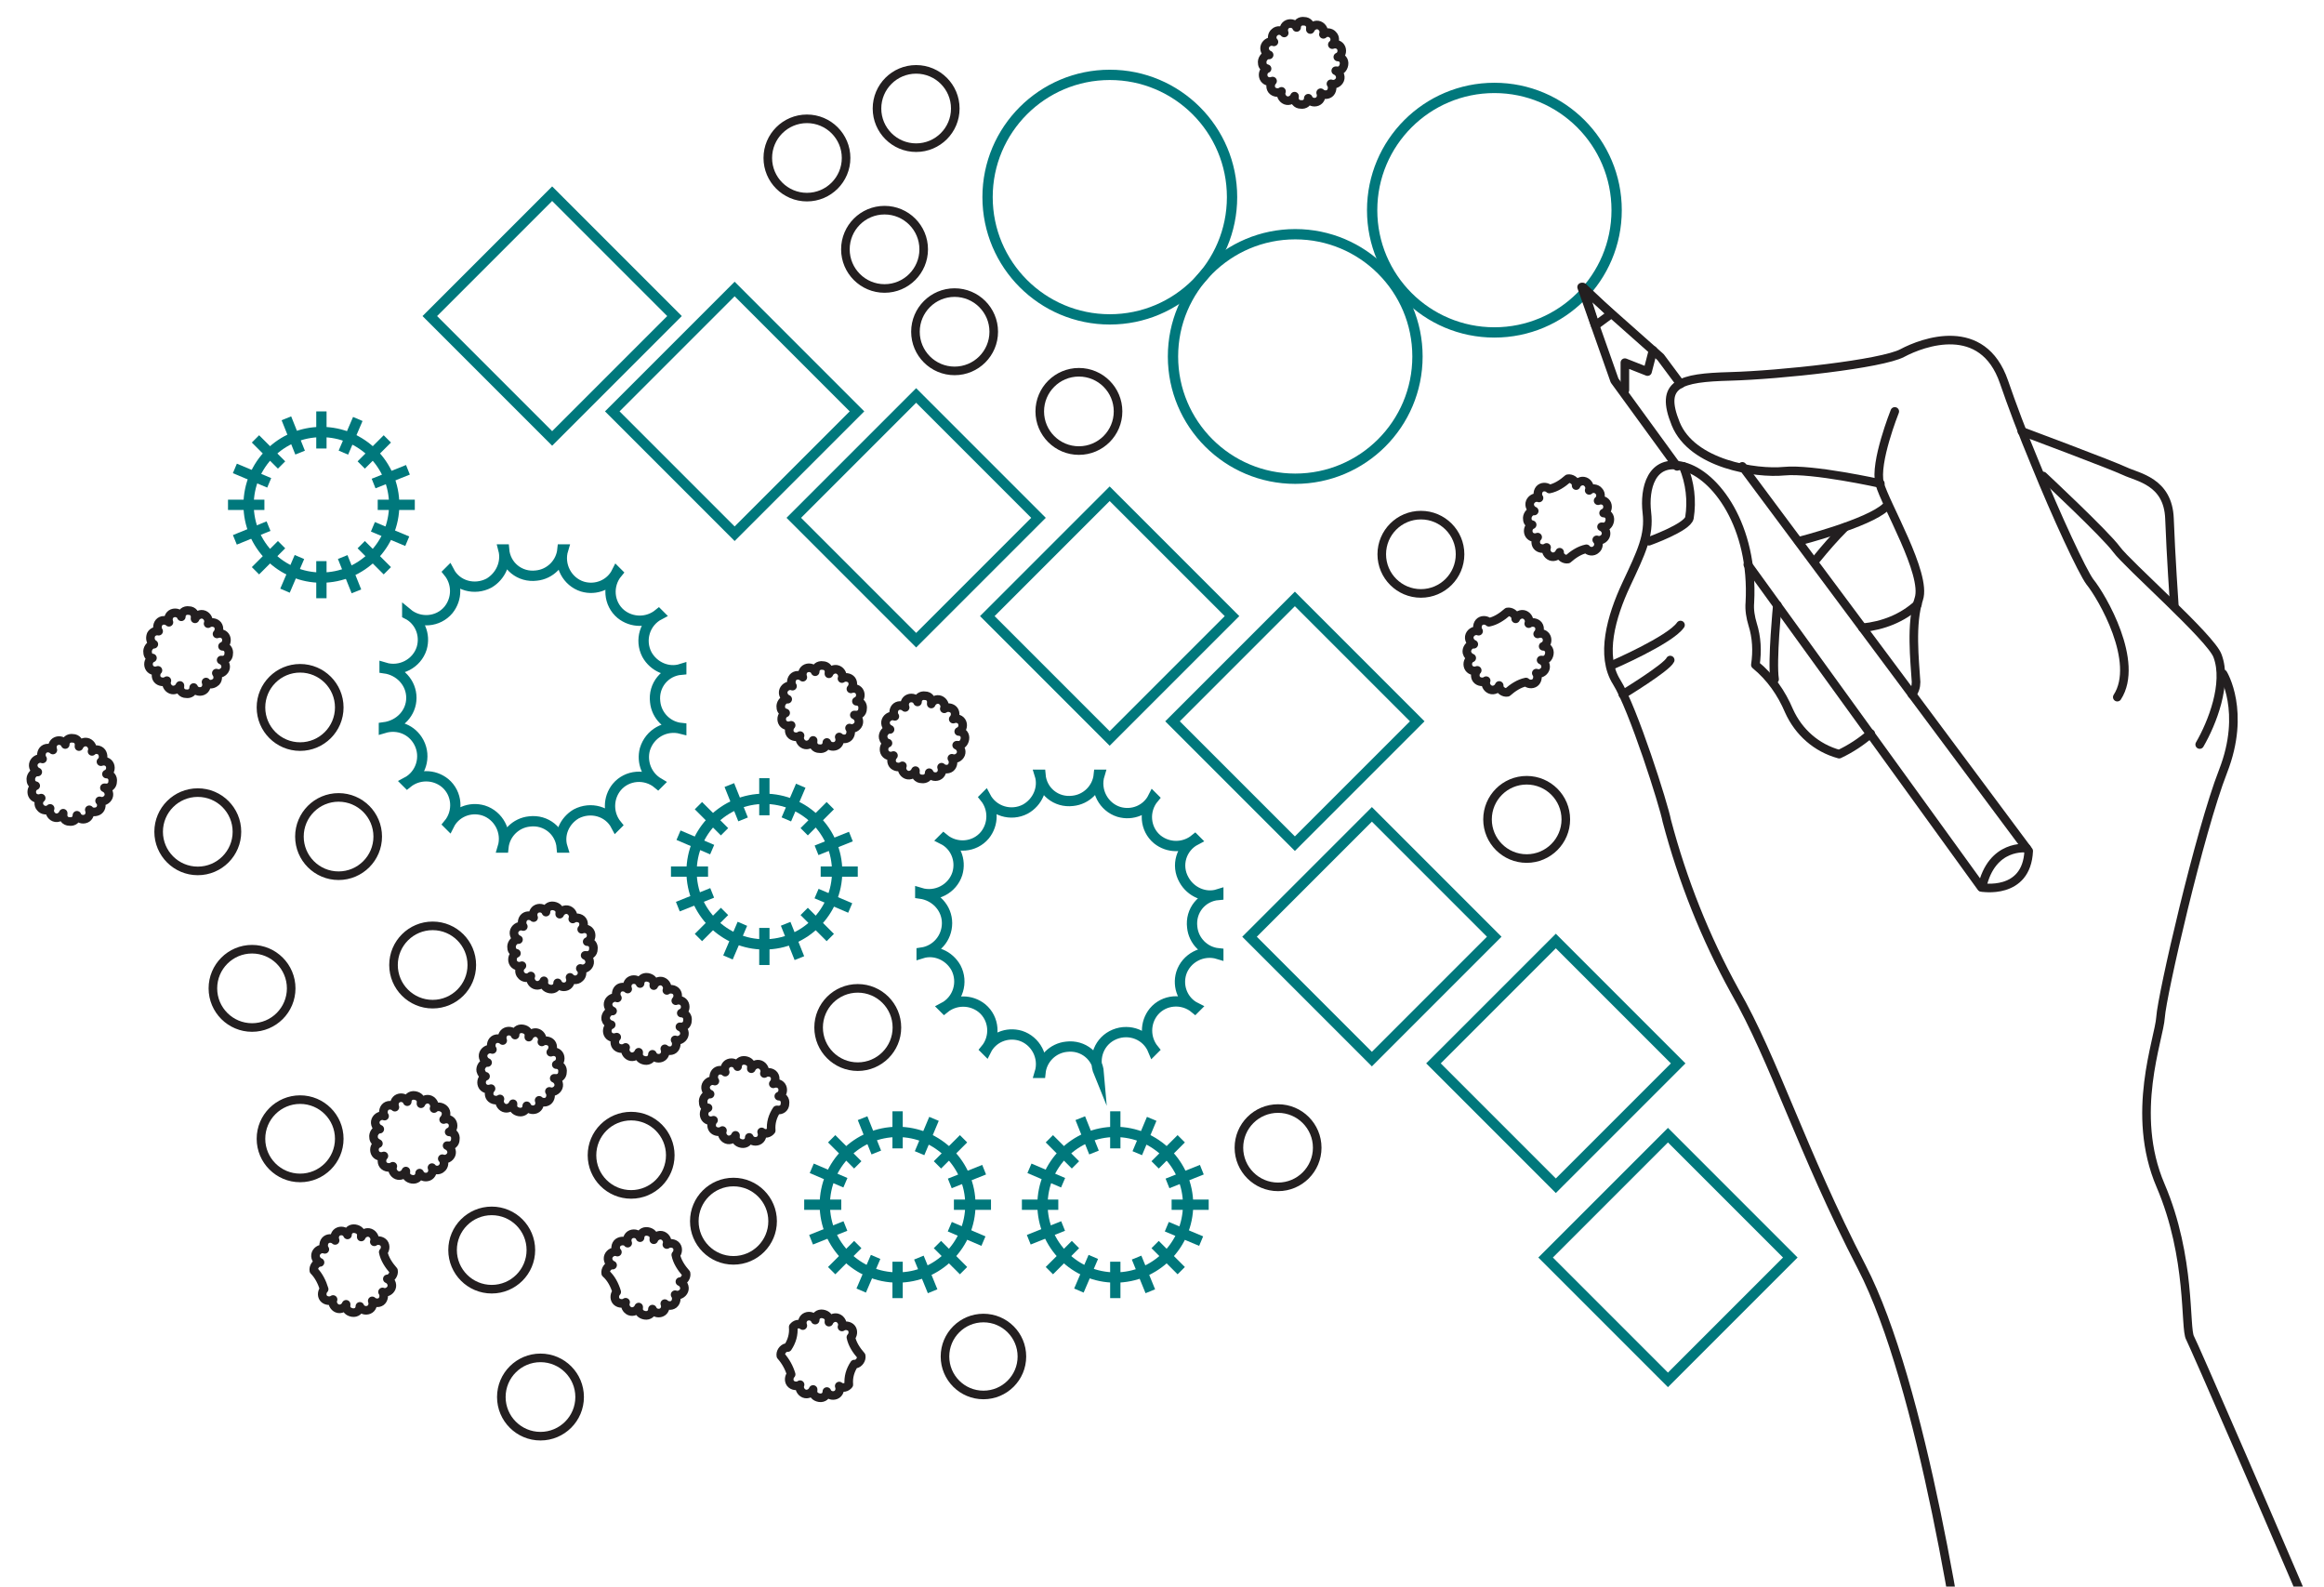 <?xml version="1.0" encoding="UTF-8"?> <svg xmlns="http://www.w3.org/2000/svg" xmlns:xlink="http://www.w3.org/1999/xlink" version="1.1" id="_Layer_" x="0px" y="0px" viewBox="0 0 338.4 231" style="enable-background:new 0 0 338.4 231;" xml:space="preserve"> <style type="text/css"> .st0{fill:none;stroke:#231F20;stroke-width:1.25;stroke-linecap:round;stroke-linejoin:round;stroke-miterlimit:10;} .st1{fill:none;stroke:#00787C;stroke-width:1.5;stroke-miterlimit:10;} .st2{fill:none;stroke:#00787C;stroke-width:1.5;stroke-miterlimit:10;} .st3{clip-path:url(#SVGID_00000101094807253214443170000010984855424159504269_);} </style> <circle class="st0" cx="143.2" cy="197.5" r="5.6"></circle> <circle class="st0" cx="186.1" cy="167.1" r="5.7"></circle> <circle class="st0" cx="49.3" cy="121.8" r="5.7"></circle> <circle class="st0" cx="43.7" cy="165.8" r="5.7"></circle> <circle class="st0" cx="36.7" cy="143.9" r="5.7"></circle> <circle class="st0" cx="78.7" cy="203.4" r="5.7"></circle> <circle class="st0" cx="71.6" cy="182" r="5.7"></circle> <circle class="st0" cx="28.8" cy="121.1" r="5.7"></circle> <circle class="st0" cx="91.9" cy="168.2" r="5.7"></circle> <circle class="st0" cx="63" cy="140.5" r="5.7"></circle> <circle class="st0" cx="43.7" cy="103" r="5.7"></circle> <circle class="st0" cx="124.9" cy="149.6" r="5.7"></circle> <circle class="st0" cx="106.8" cy="177.8" r="5.7"></circle> <circle class="st0" cx="139" cy="48.3" r="5.7"></circle> <circle class="st0" cx="157.1" cy="59.9" r="5.7"></circle> <circle class="st0" cx="128.8" cy="36.3" r="5.7"></circle> <circle class="st0" cx="117.5" cy="23" r="5.7"></circle> <circle class="st0" cx="133.4" cy="15.8" r="5.7"></circle> <path class="st0" d="M102.4,160.5c-0.1-0.5,0.3-1.1,0.8-1.2c0,0,0,0,0.1,0h0.1c-0.5-0.2-0.8-0.8-0.6-1.3c0.2-0.5,0.8-0.8,1.3-0.6 c-0.3-0.4-0.2-1.1,0.2-1.4c0.4-0.3,1-0.2,1.3,0.1l0,0c-0.2-0.5,0-1.1,0.5-1.3s1.1,0,1.3,0.5c0-0.6,0.5-1,1.1-0.9s1,0.5,0.9,1.1v0.1 c0.2-0.5,0.8-0.8,1.3-0.6s0.8,0.8,0.6,1.3c0.4-0.3,1.1-0.2,1.4,0.2s0.2,1-0.1,1.3l0,0c0.5-0.2,1.1,0,1.3,0.5c0.2,0.5,0,1.1-0.5,1.3 c0.6,0,1,0.5,0.9,1.1c0,0.6-0.5,1-1.1,0.9h-0.1c-0.6,0.9-0.9,1.9-0.8,3c-0.3,0.4-0.9,0.6-1.4,0.2l0,0l0,0c0.2,0.5,0,1.1-0.5,1.3 s-1.1,0-1.3-0.5c0,0.6-0.5,1-1.1,0.9s-1-0.5-0.9-1.1c0,0,0,0,0-0.1c-0.2,0.5-0.8,0.8-1.3,0.6s-0.8-0.8-0.6-1.3 c-0.4,0.3-1.1,0.2-1.4-0.2s-0.2-1,0.1-1.3l0,0c-0.5,0.2-1.1,0-1.3-0.5c-0.2-0.5,0-1.1,0.5-1.3C102.7,161.3,102.4,161,102.4,160.5z"></path> <path class="st0" d="M183.8,9.2c-0.1-0.5,0.3-1.1,0.8-1.2c0,0,0,0,0.1,0h0.1c-0.5-0.2-0.8-0.8-0.6-1.3s0.8-0.8,1.3-0.6l0,0 c-0.4-0.4-0.3-1.1,0.1-1.4c0.4-0.4,1.1-0.3,1.4,0.1l0,0c-0.2-0.5,0-1.1,0.5-1.3s1.1,0,1.3,0.5l0,0c0-0.6,0.5-1,1.1-0.9 c0.6,0,1,0.5,0.9,1.1v0.1c0.2-0.5,0.8-0.8,1.3-0.6s0.8,0.8,0.6,1.3c0.4-0.4,1.1-0.3,1.4,0.1c0.4,0.4,0.3,1.1-0.1,1.4l0,0 c0.5-0.2,1.1,0,1.3,0.5s0,1.1-0.5,1.3l0,0c0.6,0,1,0.5,0.9,1.1s-0.5,1-1.1,0.9h-0.1c0.5,0.2,0.8,0.8,0.6,1.3s-0.8,0.8-1.3,0.6 c0.3,0.4,0.2,1.1-0.2,1.4c-0.4,0.3-1,0.2-1.3-0.1l0,0c0.2,0.5,0,1.1-0.5,1.3s-1.1,0-1.3-0.5c0,0.6-0.5,1-1.1,0.9 c-0.6,0-1-0.5-0.9-1.1c0,0,0,0,0-0.1c-0.2,0.5-0.8,0.8-1.3,0.6s-0.8-0.8-0.6-1.3l0,0c-0.4,0.3-1.1,0.2-1.4-0.2 c-0.3-0.4-0.2-1,0.1-1.3l0,0c-0.5,0.2-1.1,0-1.3-0.5s0-1.1,0.5-1.3C184.1,9.9,183.8,9.6,183.8,9.2z"></path> <path class="st0" d="M88.2,185.4c-0.1-0.5,0.3-1.1,0.8-1.2c0,0,0,0,0.1,0h0.1c-0.5-0.2-0.8-0.8-0.6-1.3c0.2-0.5,0.8-0.8,1.3-0.6 c-0.4-0.4-0.3-1.1,0.1-1.4s1.1-0.3,1.4,0.1l0,0l0,0c-0.2-0.5,0-1.1,0.5-1.3s1.1,0,1.3,0.5c0-0.6,0.5-1,1.1-0.9s1,0.5,0.9,1.1v0.1 c0.2-0.5,0.8-0.8,1.3-0.6s0.8,0.8,0.6,1.3c0.4-0.3,1.1-0.2,1.4,0.2s0.2,1-0.1,1.3l0,0c0.2,1,0.8,1.9,1.5,2.7 c0.1,0.5-0.3,1.1-0.8,1.2c0,0,0,0-0.1,0l0,0c0.5,0.2,0.8,0.8,0.6,1.3c-0.2,0.5-0.8,0.8-1.3,0.6l0,0c0.3,0.4,0.2,1.1-0.2,1.4 c-0.4,0.3-1,0.2-1.3-0.1l0,0c0.2,0.5,0,1.1-0.5,1.3s-1.1,0-1.3-0.5c0,0.6-0.5,1-1.1,0.9s-1-0.5-0.9-1.1c0,0,0,0,0-0.1 c-0.2,0.5-0.8,0.8-1.3,0.6s-0.8-0.8-0.6-1.3l0,0c-0.4,0.3-1.1,0.2-1.4-0.2s-0.2-1,0.1-1.3l0,0C89.5,187.1,89,186.1,88.2,185.4 L88.2,185.4z"></path> <path class="st0" d="M74.5,138c-0.1-0.5,0.3-1.1,0.8-1.2c0,0,0,0,0.1,0h0.1c-0.5-0.2-0.8-0.8-0.6-1.3c0.2-0.5,0.8-0.8,1.3-0.6 c-0.3-0.4-0.2-1.1,0.2-1.4c0.4-0.3,1-0.2,1.3,0.1l0,0c-0.2-0.5,0-1.1,0.5-1.3s1.1,0,1.3,0.5c0-0.6,0.5-1,1.1-0.9s1,0.5,0.9,1.1v0.1 c0.2-0.5,0.8-0.8,1.3-0.6s0.8,0.8,0.6,1.3c0.4-0.3,1.1-0.2,1.4,0.2s0.2,1-0.1,1.3l0,0c0.5-0.2,1.1,0,1.3,0.5c0.2,0.5,0,1.1-0.5,1.3 c0.6,0,1,0.5,0.9,1.1c0,0.6-0.5,1-1.1,0.9h-0.1c0.5,0.2,0.8,0.8,0.6,1.3c-0.2,0.5-0.8,0.8-1.3,0.6c0.4,0.4,0.3,1.1-0.1,1.4 c-0.4,0.4-1.1,0.3-1.4-0.1l0,0c0.2,0.5,0,1.1-0.5,1.3s-1.1,0-1.3-0.5c0,0.6-0.5,1-1.1,0.9s-1-0.5-0.9-1.1c0,0,0,0,0-0.1 c-0.2,0.5-0.8,0.8-1.3,0.6s-0.8-0.8-0.6-1.3c-0.4,0.4-1.1,0.3-1.4-0.1c-0.4-0.4-0.3-1.1,0.1-1.4l0,0c-0.5,0.2-1.1,0-1.3-0.5 c-0.2-0.5,0-1.1,0.5-1.3C74.8,138.7,74.5,138.4,74.5,138z"></path> <path class="st0" d="M113.7,103c-0.1-0.5,0.3-1.1,0.8-1.2c0,0,0,0,0.1,0h0.1c-0.5-0.2-0.8-0.8-0.6-1.3s0.8-0.8,1.3-0.6 c-0.3-0.4-0.2-1.1,0.2-1.4c0.4-0.3,1-0.2,1.3,0.1l0,0c-0.2-0.5,0-1.1,0.5-1.3s1.1,0,1.3,0.5l0,0c0-0.6,0.5-1,1.1-0.9 c0.6,0,1,0.5,0.9,1.1v0.1c0.2-0.5,0.8-0.8,1.3-0.6s0.8,0.8,0.6,1.3c0.4-0.3,1.1-0.2,1.4,0.2c0.3,0.4,0.2,1-0.1,1.3l0,0 c0.5-0.2,1.1,0,1.3,0.5s0,1.1-0.5,1.3c0.6,0,1,0.5,0.9,1.1c0,0.6-0.5,1-1.1,0.9h-0.1c0.5,0.2,0.8,0.8,0.6,1.3s-0.8,0.8-1.3,0.6l0,0 c0.3,0.4,0.2,1.1-0.2,1.4c-0.4,0.3-1,0.2-1.3-0.1l0,0c0.2,0.5,0,1.1-0.5,1.3s-1.1,0-1.3-0.5c0,0.6-0.5,1-1.1,0.9 c-0.6,0-1-0.5-0.9-1.1c0,0,0,0,0-0.1c-0.2,0.5-0.8,0.8-1.3,0.6s-0.8-0.8-0.6-1.3c-0.4,0.3-1.1,0.2-1.4-0.2c-0.3-0.4-0.2-1,0.1-1.3 l0,0c-0.5,0.2-1.1,0-1.3-0.5s0-1.1,0.5-1.3l0,0C114,103.7,113.7,103.4,113.7,103z"></path> <path class="st0" d="M128.6,107.4c-0.1-0.5,0.3-1.1,0.8-1.2c0,0,0,0,0.1,0h0.1c-0.5-0.2-0.8-0.8-0.6-1.3s0.8-0.8,1.3-0.6 c-0.3-0.4-0.2-1.1,0.2-1.4s1-0.2,1.3,0.1l0,0c-0.2-0.5,0-1.1,0.5-1.3c0.5-0.2,1.1,0,1.3,0.5l0,0c0-0.6,0.5-1,1.1-0.9 c0.6,0,1,0.5,0.9,1.1v0.1c0.2-0.5,0.8-0.8,1.3-0.6c0.5,0.2,0.8,0.8,0.6,1.3c0.4-0.3,1.1-0.2,1.4,0.2c0.3,0.4,0.2,1-0.1,1.3l0,0 c0.5-0.2,1.1,0,1.3,0.5s0,1.1-0.5,1.3c0.6,0,1,0.5,0.9,1.1s-0.5,1-1.1,0.9h-0.1c0.5,0.2,0.8,0.8,0.6,1.3s-0.8,0.8-1.3,0.6l0,0 c0.3,0.4,0.2,1.1-0.2,1.4s-1,0.2-1.3-0.1l0,0c0.2,0.5,0,1.1-0.5,1.3c-0.5,0.2-1.1,0-1.3-0.5c0,0.6-0.5,1-1.1,0.9 c-0.6,0-1-0.5-0.9-1.1c0,0,0,0,0-0.1c-0.2,0.5-0.8,0.8-1.3,0.6c-0.5-0.2-0.8-0.8-0.6-1.3c-0.4,0.3-1.1,0.2-1.4-0.2 c-0.3-0.4-0.2-1,0.1-1.3l0,0c-0.5,0.2-1.1,0-1.3-0.5s0-1.1,0.5-1.3C128.9,108.1,128.7,107.8,128.6,107.4z"></path> <path class="st0" d="M113.7,197.4c-0.1-0.5,0.3-1.1,0.8-1.2c0,0,0,0,0.1,0h0.1c0.6-0.9,0.9-1.9,0.8-3c0.3-0.4,0.9-0.6,1.4-0.2l0,0 l0,0c-0.2-0.5,0-1.1,0.5-1.3s1.1,0,1.3,0.5l0,0c0-0.6,0.5-1,1.1-0.9s1,0.5,0.9,1.1v0.1c0.2-0.5,0.8-0.8,1.3-0.6s0.8,0.8,0.6,1.3 c0.4-0.3,1.1-0.2,1.4,0.2s0.2,1-0.1,1.3l0,0c0.2,1,0.8,1.9,1.5,2.7c0.1,0.5-0.3,1.1-0.8,1.2c0,0,0,0-0.1,0h-0.1 c-0.6,0.9-0.9,1.9-0.8,3c-0.3,0.4-0.9,0.6-1.4,0.2l0,0l0,0c0.2,0.5,0,1.1-0.5,1.3s-1.1,0-1.3-0.5c0,0.6-0.5,1-1.1,0.9 s-1-0.5-0.9-1.1c0,0,0,0,0-0.1c-0.2,0.5-0.8,0.8-1.3,0.6s-0.8-0.8-0.6-1.3l0,0c-0.4,0.3-1.1,0.2-1.4-0.2s-0.2-1,0.1-1.3l0,0 C114.9,199.1,114.4,198.2,113.7,197.4z"></path> <path class="st0" d="M4.5,113.6c-0.1-0.5,0.3-1.1,0.8-1.2c0,0,0,0,0.1,0h0.1c-0.5-0.2-0.8-0.8-0.6-1.3s0.8-0.8,1.3-0.6 c-0.3-0.4-0.2-1.1,0.2-1.4c0.4-0.3,1-0.2,1.3,0.1l0,0c-0.2-0.5,0-1.1,0.5-1.3c0.5-0.2,1.1,0,1.3,0.5c0-0.6,0.5-1,1.1-0.9 c0.6,0,1,0.5,0.9,1.1v0.1c0.2-0.5,0.8-0.8,1.3-0.6c0.5,0.2,0.8,0.8,0.6,1.3l0,0c0.4-0.4,1.1-0.3,1.4,0.1s0.3,1.1-0.1,1.4l0,0 c0.5-0.2,1.1,0,1.3,0.5c0.2,0.5,0,1.1-0.5,1.3l0,0c0.6,0,1,0.5,0.9,1.1c0,0.6-0.5,1-1.1,0.9l0,0h-0.1c0.5,0.2,0.8,0.8,0.6,1.3 s-0.8,0.8-1.3,0.6c0.4,0.4,0.3,1.1-0.1,1.4s-1.1,0.3-1.4-0.1l0,0c0.2,0.5,0,1.1-0.5,1.3c-0.5,0.2-1.1,0-1.3-0.5c0,0.6-0.5,1-1.1,0.9 c-0.6,0-1-0.5-0.9-1.1c0,0,0,0,0-0.1c-0.2,0.5-0.8,0.8-1.3,0.6s-0.8-0.8-0.6-1.3c-0.4,0.4-1.1,0.3-1.4-0.1c-0.4-0.4-0.3-1.1,0.1-1.4 l0,0c-0.5,0.2-1.1,0-1.3-0.5s0-1.1,0.5-1.3l0,0C4.8,114.3,4.5,114,4.5,113.6z"></path> <path class="st0" d="M45.7,185c-0.1-0.5,0.3-1.1,0.8-1.2c0,0,0,0,0.1,0l0,0c-0.5-0.2-0.8-0.8-0.6-1.3s0.8-0.8,1.3-0.6 c-0.3-0.4-0.2-1.1,0.2-1.4c0.4-0.3,1-0.2,1.3,0.1l0,0c-0.2-0.5,0-1.1,0.5-1.3s1.1,0,1.3,0.5l0,0c0-0.6,0.5-1,1.1-0.9s1,0.5,0.9,1.1 v0.1c0.2-0.5,0.8-0.8,1.3-0.6s0.8,0.8,0.6,1.3l0,0c0.4-0.3,1.1-0.2,1.4,0.2c0.3,0.4,0.2,1-0.1,1.3l0,0c0.2,1,0.8,1.9,1.5,2.7 c0.1,0.5-0.3,1.1-0.8,1.2c0,0,0,0-0.1,0l0,0c0.5,0.2,0.8,0.8,0.6,1.3s-0.8,0.8-1.3,0.6c0.3,0.4,0.2,1.1-0.2,1.4 c-0.4,0.3-1,0.2-1.3-0.1l0,0c0.2,0.5,0,1.1-0.5,1.3s-1.1,0-1.3-0.5c0,0.6-0.5,1-1.1,0.9s-1-0.5-0.9-1.1c0,0,0,0,0-0.1 c-0.2,0.5-0.8,0.8-1.3,0.6s-0.8-0.8-0.6-1.3c-0.4,0.3-1.1,0.2-1.4-0.2c-0.3-0.4-0.2-1,0.1-1.3l0,0C46.9,186.7,46.4,185.7,45.7,185z"></path> <path class="st0" d="M54.4,165.6c-0.1-0.5,0.3-1.1,0.8-1.2c0,0,0,0,0.1,0l0,0c-0.5-0.2-0.8-0.8-0.6-1.3s0.8-0.8,1.3-0.6 c-0.3-0.4-0.2-1.1,0.2-1.4c0.4-0.3,1-0.2,1.3,0.1l0,0c-0.2-0.5,0-1.1,0.5-1.3s1.1,0,1.3,0.5l0,0c0-0.6,0.5-1,1.1-0.9s1,0.5,0.9,1.1 v0.1c0.2-0.5,0.8-0.8,1.3-0.6s0.8,0.8,0.6,1.3l0,0c0.4-0.4,1.1-0.3,1.5,0.1c0.4,0.4,0.3,1.1-0.1,1.5l0,0c0.5-0.2,1.1,0,1.3,0.5 c0.2,0.5,0,1.1-0.5,1.3c0.6,0,1,0.5,0.9,1.1c0,0.6-0.5,1-1.1,0.9h-0.1c0.5,0.2,0.8,0.8,0.6,1.3c-0.2,0.5-0.8,0.8-1.3,0.6 c0.4,0.4,0.3,1.1-0.1,1.4c-0.4,0.4-1.1,0.3-1.4-0.1l0,0c0.2,0.5,0,1.1-0.5,1.3s-1.1,0-1.3-0.5l0,0c0,0.6-0.5,1-1.1,0.9 s-1-0.5-0.9-1.1c0,0,0,0,0-0.1c-0.2,0.5-0.8,0.8-1.3,0.6s-0.8-0.8-0.6-1.3c-0.4,0.3-1.1,0.2-1.4-0.2c-0.3-0.4-0.2-1,0.1-1.3l0,0 c-0.5,0.2-1.1,0-1.3-0.5s0-1.1,0.5-1.3C54.7,166.3,54.4,166,54.4,165.6z"></path> <circle class="st0" cx="206.9" cy="80.7" r="5.7"></circle> <circle class="st0" cx="222.3" cy="119.3" r="5.7"></circle> <path class="st0" d="M213.6,95c-0.1-0.5,0.3-1.1,0.8-1.2c0,0,0,0,0.1,0h0.1c-0.5-0.2-0.8-0.8-0.6-1.3s0.8-0.8,1.3-0.6 c-0.3-0.4-0.2-1.1,0.2-1.4s1-0.2,1.3,0.1l0,0c1-0.2,1.9-0.8,2.7-1.5c0.5-0.1,1.1,0.3,1.2,0.8c0,0,0,0,0,0.1v0.1 c0.2-0.5,0.8-0.8,1.3-0.6c0.5,0.2,0.8,0.8,0.6,1.3c0.4-0.3,1.1-0.2,1.4,0.2c0.3,0.4,0.2,1-0.1,1.3l0,0c0.5-0.2,1.1,0,1.3,0.5 s0,1.1-0.5,1.3c0.6,0,1,0.5,0.9,1.1s-0.5,1-1.1,0.9h-0.1c0.5,0.2,0.8,0.8,0.6,1.3s-0.8,0.8-1.3,0.6l0,0c0.3,0.4,0.2,1.1-0.2,1.4 s-1,0.2-1.3-0.1l0,0c-1,0.2-1.9,0.8-2.7,1.5c-0.5,0.1-1.1-0.3-1.2-0.8c0,0,0,0,0-0.1c0,0,0,0,0-0.1c-0.2,0.5-0.8,0.8-1.3,0.6 c-0.5-0.2-0.8-0.8-0.6-1.3l0,0c-0.4,0.3-1.1,0.2-1.4-0.2c-0.3-0.4-0.2-1,0.1-1.3l0,0c-0.5,0.2-1.1,0-1.3-0.5s0-1.1,0.5-1.3l0,0 C214,95.7,213.7,95.4,213.6,95z"></path> <path class="st0" d="M222.4,75.6c-0.1-0.5,0.3-1.1,0.8-1.2c0,0,0,0,0.1,0h0.1c-0.5-0.2-0.8-0.8-0.6-1.3s0.8-0.8,1.3-0.6l0,0 c-0.3-0.4-0.2-1.1,0.2-1.4s1-0.2,1.3,0.1l0,0c1-0.2,1.9-0.8,2.7-1.5c0.5-0.1,1.1,0.3,1.2,0.8c0,0,0,0,0,0.1v0.1 c0.2-0.5,0.8-0.8,1.3-0.6c0.5,0.2,0.8,0.8,0.6,1.3l0,0c0.4-0.4,1.1-0.3,1.4,0.1c0.4,0.4,0.3,1.1-0.1,1.4l0,0l0,0 c0.5-0.2,1.1,0,1.3,0.5s0,1.1-0.5,1.3c0.6,0,1,0.5,0.9,1.1s-0.5,1-1.1,0.9h-0.1c0.5,0.2,0.8,0.8,0.6,1.3s-0.8,0.8-1.3,0.6 c0.4,0.4,0.3,1.1-0.1,1.4c-0.4,0.4-1.1,0.3-1.4-0.1l0,0c-1,0.2-1.9,0.8-2.7,1.5c-0.5,0.1-1.1-0.3-1.2-0.8c0,0,0,0,0-0.1 c0,0,0,0,0-0.1c-0.2,0.5-0.8,0.8-1.3,0.6c-0.5-0.2-0.8-0.8-0.6-1.3c-0.4,0.3-1.1,0.2-1.4-0.2c-0.3-0.4-0.2-1,0.1-1.3l0,0 c-0.5,0.2-1.1,0-1.3-0.5s0-1.1,0.5-1.3C222.7,76.3,222.4,76,222.4,75.6z"></path> <path class="st0" d="M70,155.9c-0.1-0.5,0.3-1.1,0.8-1.2c0,0,0,0,0.1,0H71c-0.5-0.2-0.8-0.8-0.6-1.3c0.2-0.5,0.8-0.8,1.3-0.6 c-0.3-0.4-0.2-1.1,0.2-1.4c0.4-0.3,1-0.2,1.3,0.1l0,0c-0.2-0.5,0-1.1,0.5-1.3s1.1,0,1.3,0.5c0-0.6,0.5-1,1.1-0.9s1,0.5,0.9,1.1v0.1 c0.2-0.5,0.8-0.8,1.3-0.6s0.8,0.8,0.6,1.3c0.4-0.3,1.1-0.2,1.4,0.2s0.2,1-0.1,1.3l0,0c0.5-0.2,1.1,0,1.3,0.5c0.2,0.5,0,1.1-0.5,1.3 c0.6,0,1,0.5,0.9,1.1c0,0.6-0.5,1-1.1,0.9h-0.1c0.5,0.2,0.8,0.8,0.6,1.3c-0.2,0.5-0.8,0.8-1.3,0.6l0,0c0.3,0.4,0.2,1.1-0.2,1.4 c-0.4,0.3-1,0.2-1.3-0.1l0,0c0.2,0.5,0,1.1-0.5,1.3s-1.1,0-1.3-0.5c0,0.6-0.5,1-1.1,0.9s-1-0.5-0.9-1.1c0,0,0,0,0-0.1 c-0.2,0.5-0.8,0.8-1.3,0.6s-0.8-0.8-0.6-1.3c-0.4,0.3-1.1,0.2-1.4-0.2s-0.2-1,0.1-1.3l0,0c-0.5,0.2-1.1,0-1.3-0.5 c-0.2-0.5,0-1.1,0.5-1.3C70.4,156.7,70.1,156.3,70,155.9z"></path> <path class="st0" d="M88.2,148.4c-0.1-0.5,0.3-1.1,0.8-1.2c0,0,0,0,0.1,0h0.1c-0.5-0.2-0.8-0.8-0.6-1.3c0.2-0.5,0.8-0.8,1.3-0.6l0,0 c-0.3-0.4-0.2-1.1,0.2-1.4c0.4-0.3,1-0.2,1.3,0.1l0,0c-0.2-0.5,0-1.1,0.5-1.3s1.1,0,1.3,0.5c0-0.6,0.5-1,1.1-0.9s1,0.5,0.9,1.1v0.1 c0.2-0.5,0.8-0.8,1.3-0.6s0.8,0.8,0.6,1.3c0.4-0.3,1.1-0.2,1.4,0.2s0.2,1-0.1,1.3l0,0c0.5-0.2,1.1,0,1.3,0.5c0.2,0.5,0,1.1-0.5,1.3 c0.6,0,1,0.5,0.9,1.1c0,0.6-0.5,1-1.1,0.9l0,0c0.5,0.2,0.8,0.8,0.6,1.3c-0.2,0.5-0.8,0.8-1.3,0.6c0.3,0.4,0.2,1.1-0.2,1.4 c-0.4,0.3-1,0.2-1.3-0.1l0,0c0.2,0.5,0,1.1-0.5,1.3s-1.1,0-1.3-0.5c0,0.6-0.5,1-1.1,0.9s-1-0.5-0.9-1.1c0,0,0,0,0-0.1 c-0.2,0.5-0.8,0.8-1.3,0.6s-0.8-0.8-0.6-1.3c-0.4,0.3-1.1,0.2-1.4-0.2s-0.2-1,0.1-1.3l0,0c-0.5,0.2-1.1,0-1.3-0.5 c-0.2-0.5,0-1.1,0.5-1.3C88.6,149.1,88.3,148.8,88.2,148.4z"></path> <path class="st0" d="M21.5,95c-0.1-0.5,0.3-1.1,0.8-1.2c0,0,0,0,0.1,0l0,0c-0.5-0.3-0.6-0.9-0.4-1.4c0.2-0.4,0.7-0.6,1.1-0.5 c-0.3-0.4-0.2-1.1,0.2-1.4c0.4-0.3,1-0.2,1.3,0.1l0,0c-0.2-0.5,0-1.1,0.5-1.3c0.5-0.2,1.1,0,1.3,0.5l0,0c0-0.6,0.5-1,1.1-0.9 c0.6,0,1,0.5,0.9,1.1v0.1c0.2-0.5,0.8-0.8,1.3-0.6c0.5,0.2,0.8,0.8,0.6,1.3l0,0c0.4-0.3,1.1-0.2,1.4,0.2c0.3,0.4,0.2,1-0.1,1.3l0,0 c0.5-0.2,1.1,0,1.3,0.5s0,1.1-0.5,1.3c0.6,0,1,0.5,0.9,1.1c0,0.6-0.5,1-1.1,0.9l0,0c0.5,0.2,0.8,0.8,0.6,1.3S32,98.2,31.5,98 c0.3,0.4,0.3,1.1-0.2,1.4c-0.4,0.3-1,0.3-1.3-0.1l0,0c0.2,0.5,0,1.1-0.5,1.3c-0.5,0.2-1.1,0-1.3-0.5c0,0.6-0.5,1-1.1,0.9 c-0.6,0-1-0.5-0.9-1.1c0,0,0,0,0-0.1c-0.2,0.5-0.8,0.8-1.3,0.6c-0.5-0.2-0.8-0.8-0.6-1.3l0,0c-0.4,0.3-1.1,0.2-1.4-0.2 c-0.3-0.4-0.2-1,0.1-1.3l0,0c-0.5,0.2-1.1,0-1.3-0.5s0-1.1,0.5-1.3C21.8,95.8,21.5,95.4,21.5,95z"></path> <circle class="st1" cx="188.6" cy="51.9" r="17.8"></circle> <circle class="st1" cx="161.6" cy="28.7" r="17.8"></circle> <circle class="st1" cx="217.6" cy="30.6" r="17.8"></circle> <rect x="149" y="77.1" transform="matrix(0.707 -0.707 0.707 0.707 -16.09 140.535)" class="st2" width="25.2" height="25.2"></rect> <rect x="176" y="92.4" transform="matrix(0.707 -0.707 0.707 0.707 -19.026 164.123)" class="st2" width="25.2" height="25.2"></rect> <rect x="120.8" y="62.8" transform="matrix(0.707 -0.707 0.707 0.707 -14.22 116.4)" class="st2" width="25.2" height="25.2"></rect> <rect x="94.4" y="47.3" transform="matrix(0.707 -0.707 0.707 0.707 -11.027 93.193)" class="st2" width="25.2" height="25.2"></rect> <rect x="67.8" y="33.4" transform="matrix(0.707 -0.707 0.707 0.707 -8.965 70.338)" class="st2" width="25.2" height="25.2"></rect> <rect x="187.2" y="123.8" transform="matrix(0.707 -0.707 0.707 0.707 -37.932 181.207)" class="st2" width="25.2" height="25.2"></rect> <rect x="230.3" y="170.5" transform="matrix(0.707 -0.707 0.707 0.707 -58.31 225.368)" class="st2" width="25.2" height="25.2"></rect> <rect x="214" y="142.2" transform="matrix(0.707 -0.707 0.707 0.707 -43.105 205.585)" class="st2" width="25.2" height="25.2"></rect> <path class="st1" d="M137.9,134.4c0-2.2-1.7-4-3.9-4.3V130c2.3,0.7,4.7-0.6,5.4-2.8c0.6-2-0.3-4.1-2.1-5l0.1-0.1 c1.8,1.5,4.5,1.3,6-0.5c1.3-1.6,1.3-3.9,0-5.5l0.1-0.1c1.1,2.1,3.7,2.9,5.8,1.8c1.8-1,2.7-3.1,2.1-5h0.1c0.2,2.4,2.3,4.1,4.7,3.8 c2-0.2,3.6-1.8,3.8-3.8h0.1c-0.7,2.3,0.6,4.7,2.8,5.4c2,0.6,4.1-0.3,5-2.1l0.1,0.1c-1.5,1.8-1.3,4.5,0.5,6c1.6,1.3,3.9,1.3,5.5,0 l0.1,0.1c-2.1,1.1-2.9,3.7-1.7,5.8c1,1.8,3.1,2.7,5,2.1v0.1c-2.4,0.2-4.1,2.3-3.8,4.7c0.2,2,1.8,3.6,3.8,3.8v0.1 c-2.3-0.7-4.7,0.6-5.4,2.8c-0.6,2,0.3,4.1,2.1,5l-0.1,0.1c-1.8-1.5-4.5-1.3-6,0.5c-1.3,1.6-1.3,3.9,0,5.5l-0.1,0.1 c-0.9-2.2-3.4-3.2-5.6-2.3s-3.2,3.4-2.3,5.6l0,0c-0.2-2.4-2.3-4.1-4.7-3.8c-2,0.2-3.6,1.8-3.8,3.8h-0.1c0.7-2.3-0.6-4.7-2.8-5.4 c-2-0.6-4.1,0.3-5,2.1l-0.1-0.1c1.5-1.8,1.3-4.5-0.5-6c-1.6-1.3-3.9-1.3-5.5,0l-0.1-0.1c2.1-1.1,2.9-3.7,1.8-5.8 c-1-1.8-3.1-2.7-5-2.1v-0.1C136.3,138.4,137.9,136.6,137.9,134.4z"></path> <path class="st1" d="M59.9,101.6c0-2.2-1.7-4-3.9-4.3v-0.1c2.3,0.7,4.7-0.6,5.4-2.8c0.6-2-0.3-4.1-2.1-5v-0.1c1.8,1.5,4.5,1.3,6-0.5 c1.3-1.6,1.3-3.9,0-5.5l0.1-0.1c1.1,2.1,3.7,2.8,5.8,1.7c1.7-1,2.6-3,2.1-4.9h0.1c0.2,2.4,2.3,4.1,4.7,3.8c2-0.2,3.6-1.8,3.8-3.8H82 c-0.7,2.3,0.6,4.7,2.8,5.4c2,0.6,4.1-0.3,5-2.1l0.1,0.1c-1.5,1.8-1.3,4.5,0.5,6c1.6,1.3,3.9,1.3,5.5,0l0.1,0.1 c-2.1,1.1-2.9,3.7-1.8,5.8c1,1.8,3.1,2.7,5,2.1v0.1c-2.4,0.2-4.1,2.3-3.8,4.7c0.2,2,1.8,3.6,3.8,3.8v0.1c-2.3-0.6-4.6,0.7-5.3,3 c-0.5,1.9,0.3,3.9,2,4.9l-0.1,0.1c-1.8-1.5-4.5-1.3-6,0.5c-1.3,1.6-1.3,3.9,0,5.5l-0.1,0.1c-1.1-2.1-3.7-2.8-5.8-1.7 c-1.7,1-2.6,3-2,4.9h-0.1c-0.2-2.4-2.3-4.1-4.7-3.8c-2,0.2-3.6,1.8-3.8,3.8h-0.1c0.7-2.3-0.6-4.7-2.8-5.4c-2-0.6-4.1,0.3-5,2.1 l-0.1-0.1c1.5-1.8,1.3-4.5-0.5-6c-1.6-1.3-3.9-1.3-5.5,0l-0.1-0.1c2.1-1.1,2.9-3.7,1.8-5.8c-1-1.9-3.1-2.7-5.1-2.1v-0.1 C58.2,105.6,59.9,103.8,59.9,101.6z"></path> <circle class="st1" cx="111.3" cy="126.9" r="10.6"></circle> <line class="st1" x1="111.3" y1="113.3" x2="111.3" y2="118.7"></line> <line class="st1" x1="101.7" y1="117.3" x2="105.5" y2="121.1"></line> <line class="st1" x1="97.7" y1="126.9" x2="103.1" y2="126.9"></line> <line class="st1" x1="101.7" y1="136.5" x2="105.5" y2="132.7"></line> <line class="st1" x1="111.3" y1="140.5" x2="111.3" y2="135.1"></line> <line class="st1" x1="120.9" y1="136.5" x2="117.1" y2="132.7"></line> <line class="st1" x1="124.9" y1="126.9" x2="119.5" y2="126.9"></line> <line class="st1" x1="120.9" y1="117.3" x2="117.1" y2="121.1"></line> <line class="st1" x1="106.2" y1="114.3" x2="108.2" y2="119.3"></line> <line class="st1" x1="98.8" y1="121.6" x2="103.7" y2="123.7"></line> <line class="st1" x1="98.7" y1="132" x2="103.7" y2="130"></line> <line class="st1" x1="106" y1="139.4" x2="108.1" y2="134.5"></line> <line class="st1" x1="116.4" y1="139.5" x2="114.4" y2="134.5"></line> <line class="st1" x1="123.8" y1="132.2" x2="118.9" y2="130.1"></line> <line class="st1" x1="123.9" y1="121.8" x2="118.9" y2="123.8"></line> <line class="st1" x1="116.6" y1="114.4" x2="114.5" y2="119.3"></line> <circle class="st1" cx="130.7" cy="175.4" r="10.6"></circle> <line class="st1" x1="130.7" y1="161.8" x2="130.7" y2="167.2"></line> <line class="st1" x1="121.1" y1="165.8" x2="124.9" y2="169.6"></line> <line class="st1" x1="117.1" y1="175.4" x2="122.5" y2="175.4"></line> <line class="st1" x1="121.1" y1="185" x2="124.9" y2="181.2"></line> <line class="st1" x1="130.7" y1="189" x2="130.7" y2="183.7"></line> <line class="st1" x1="140.3" y1="185" x2="136.5" y2="181.2"></line> <line class="st1" x1="144.3" y1="175.4" x2="138.9" y2="175.4"></line> <line class="st1" x1="140.3" y1="165.8" x2="136.5" y2="169.6"></line> <line class="st1" x1="125.6" y1="162.8" x2="127.6" y2="167.8"></line> <line class="st1" x1="118.2" y1="170.1" x2="123.1" y2="172.2"></line> <line class="st1" x1="118.1" y1="180.5" x2="123.1" y2="178.5"></line> <line class="st1" x1="125.4" y1="187.9" x2="127.5" y2="183"></line> <line class="st1" x1="135.8" y1="188" x2="133.8" y2="183.1"></line> <line class="st1" x1="143.2" y1="180.7" x2="138.3" y2="178.6"></line> <line class="st1" x1="143.3" y1="170.3" x2="138.3" y2="172.3"></line> <line class="st1" x1="136" y1="162.9" x2="133.9" y2="167.9"></line> <circle class="st1" cx="46.8" cy="73.5" r="10.6"></circle> <line class="st1" x1="46.8" y1="59.9" x2="46.8" y2="65.3"></line> <line class="st1" x1="37.2" y1="63.9" x2="41" y2="67.7"></line> <line class="st1" x1="33.2" y1="73.5" x2="38.5" y2="73.5"></line> <line class="st1" x1="37.2" y1="83.1" x2="41" y2="79.3"></line> <line class="st1" x1="46.8" y1="87.1" x2="46.8" y2="81.7"></line> <line class="st1" x1="56.4" y1="83.1" x2="52.6" y2="79.3"></line> <line class="st1" x1="60.4" y1="73.5" x2="55" y2="73.5"></line> <line class="st1" x1="56.4" y1="63.9" x2="52.6" y2="67.7"></line> <line class="st1" x1="41.7" y1="60.9" x2="43.7" y2="65.9"></line> <line class="st1" x1="34.2" y1="68.2" x2="39.2" y2="70.3"></line> <line class="st1" x1="34.2" y1="78.6" x2="39.1" y2="76.6"></line> <line class="st1" x1="41.5" y1="86" x2="43.6" y2="81.1"></line> <line class="st1" x1="51.9" y1="86.1" x2="49.9" y2="81.1"></line> <line class="st1" x1="59.3" y1="78.8" x2="54.3" y2="76.7"></line> <line class="st1" x1="59.4" y1="68.4" x2="54.4" y2="70.4"></line> <line class="st1" x1="52.1" y1="61" x2="50" y2="65.9"></line> <circle class="st1" cx="162.4" cy="175.4" r="10.6"></circle> <line class="st1" x1="162.4" y1="161.8" x2="162.4" y2="167.2"></line> <line class="st1" x1="152.8" y1="165.8" x2="156.6" y2="169.6"></line> <line class="st1" x1="148.8" y1="175.4" x2="154.1" y2="175.4"></line> <line class="st1" x1="152.8" y1="185" x2="156.6" y2="181.2"></line> <line class="st1" x1="162.4" y1="189" x2="162.4" y2="183.7"></line> <line class="st1" x1="172" y1="185" x2="168.2" y2="181.2"></line> <line class="st1" x1="176" y1="175.4" x2="170.6" y2="175.4"></line> <line class="st1" x1="172" y1="165.8" x2="168.2" y2="169.6"></line> <line class="st1" x1="157.3" y1="162.8" x2="159.3" y2="167.8"></line> <line class="st1" x1="149.9" y1="170.1" x2="154.8" y2="172.2"></line> <line class="st1" x1="149.8" y1="180.5" x2="154.8" y2="178.5"></line> <line class="st1" x1="157.1" y1="187.9" x2="159.2" y2="183"></line> <line class="st1" x1="167.5" y1="188" x2="165.5" y2="183.1"></line> <line class="st1" x1="174.9" y1="180.7" x2="169.9" y2="178.6"></line> <line class="st1" x1="175" y1="170.3" x2="170" y2="172.3"></line> <line class="st1" x1="167.7" y1="162.9" x2="165.6" y2="167.9"></line> <g> <g> <g> <defs> <rect id="SVGID_1_" x="183.8" y="-18.5" width="154.2" height="249.6"></rect> </defs> <clipPath id="SVGID_00000147914462535134998550000016045676862290508725_"> <use xlink:href="#SVGID_1_" style="overflow:visible;"></use> </clipPath> <g style="clip-path:url(#SVGID_00000147914462535134998550000016045676862290508725_);"> <path class="st0" d="M278.4,101.1c0.4-0.5,0.6-1.1,0.6-1.8c-0.2-3.2-0.8-8.5,0.4-12.1s-4.9-13.8-5.7-16.8s2.2-10.5,2.2-10.5"></path> <path class="st0" d="M289.8,311c0,0-0.8-45-2.4-58s-7.5-51.5-16.3-68.5s-12.7-30.1-18.5-40.2c-4.3-7.8-7.6-16.1-9.9-24.8 c-0.4-2.2-4.9-16.4-7.3-20.2s-0.8-9.5,1.4-14.2s3.4-7.1,3-10.5s0.6-7.9,5.3-6.7s10.3,8.7,9.7,19.8c-0.1,1.1,0.1,2.2,0.4,3.2 c0.6,1.9,0.7,3.9,0.4,5.9c2.2,1.8,3.8,4.1,4.9,6.7c1.4,3.1,4,5.4,7.3,6.3c1.7-0.8,3.2-1.8,4.6-3"></path> <path class="st0" d="M273.8,70.4c0,0-9.9-2.2-14-1.8s-13.4-1-15.8-6.9s0.6-6.7,7.9-6.9c7.3-0.2,22.1-1.8,25.1-3.4 s11.7-4.8,14.8,4.2c1.1,3.2,2.7,7.5,4.5,11.8c3.2,7.9,6.9,15.8,8,17.3c1.8,2.2,7.3,11.7,4,16.8"></path> <path class="st0" d="M297.5,69.3c0,0,9.1,8.5,10.7,10.7s13.8,12.9,14.7,15.5c1.5,4-0.8,9.8-2.6,12.9"></path> <path class="st0" d="M294.4,62.8c0,0,13.1,4.9,15,5.8s6.3,1.5,6.5,6.9s0.7,12.6,0.7,12.6"></path> <path class="st0" d="M323.7,98.1c0,0,3.4,5.5,0,14.2s-8.9,32.6-9.1,35.8s-4.5,14,0,24.5s3.5,20.8,4.3,22.2 s46.7,106.8,48.1,116.7"></path> <path class="st0" d="M261.9,78.8c0,0,10.2-2.6,12.7-5"></path> <polyline class="st0" points="244.7,55.9 241.8,52 230.3,41.8 235.1,55.4 244.2,67.9 "></polyline> <path class="st0" d="M254.5,82.2l34,47c0,0,6.6,1.2,6.9-5.3l-41.7-56"></path> <path class="st0" d="M295.1,123.5c0,0-5.1-0.7-6.5,5.7"></path> <polygon class="st0" points="232.3,47.4 234.6,45.7 230.5,41.8 "></polygon> <polyline class="st0" points="236.6,56.8 236.6,52.8 239.9,54.1 240.7,51 "></polyline> <path class="st0" d="M271.2,91.4c3-0.3,5.8-1.4,8-3.4"></path> <path class="st0" d="M268.6,76.8c-1.5,1.5-2.8,3-4.1,4.6"></path> <path class="st0" d="M258.8,88.1c0,0-0.8,8.1-0.4,10.8"></path> <path class="st0" d="M240.1,78.8c0,0,5.6-2,5.9-3.4c0.4-2.5,0.1-5.1-0.9-7.5"></path> <path class="st0" d="M234.6,96.9c0,0,8.6-3.7,10.1-5.9"></path> <path class="st0" d="M236.3,101.1c0,0,6.4-3.9,6.9-5"></path> </g> </g> </g> </g> </svg> 